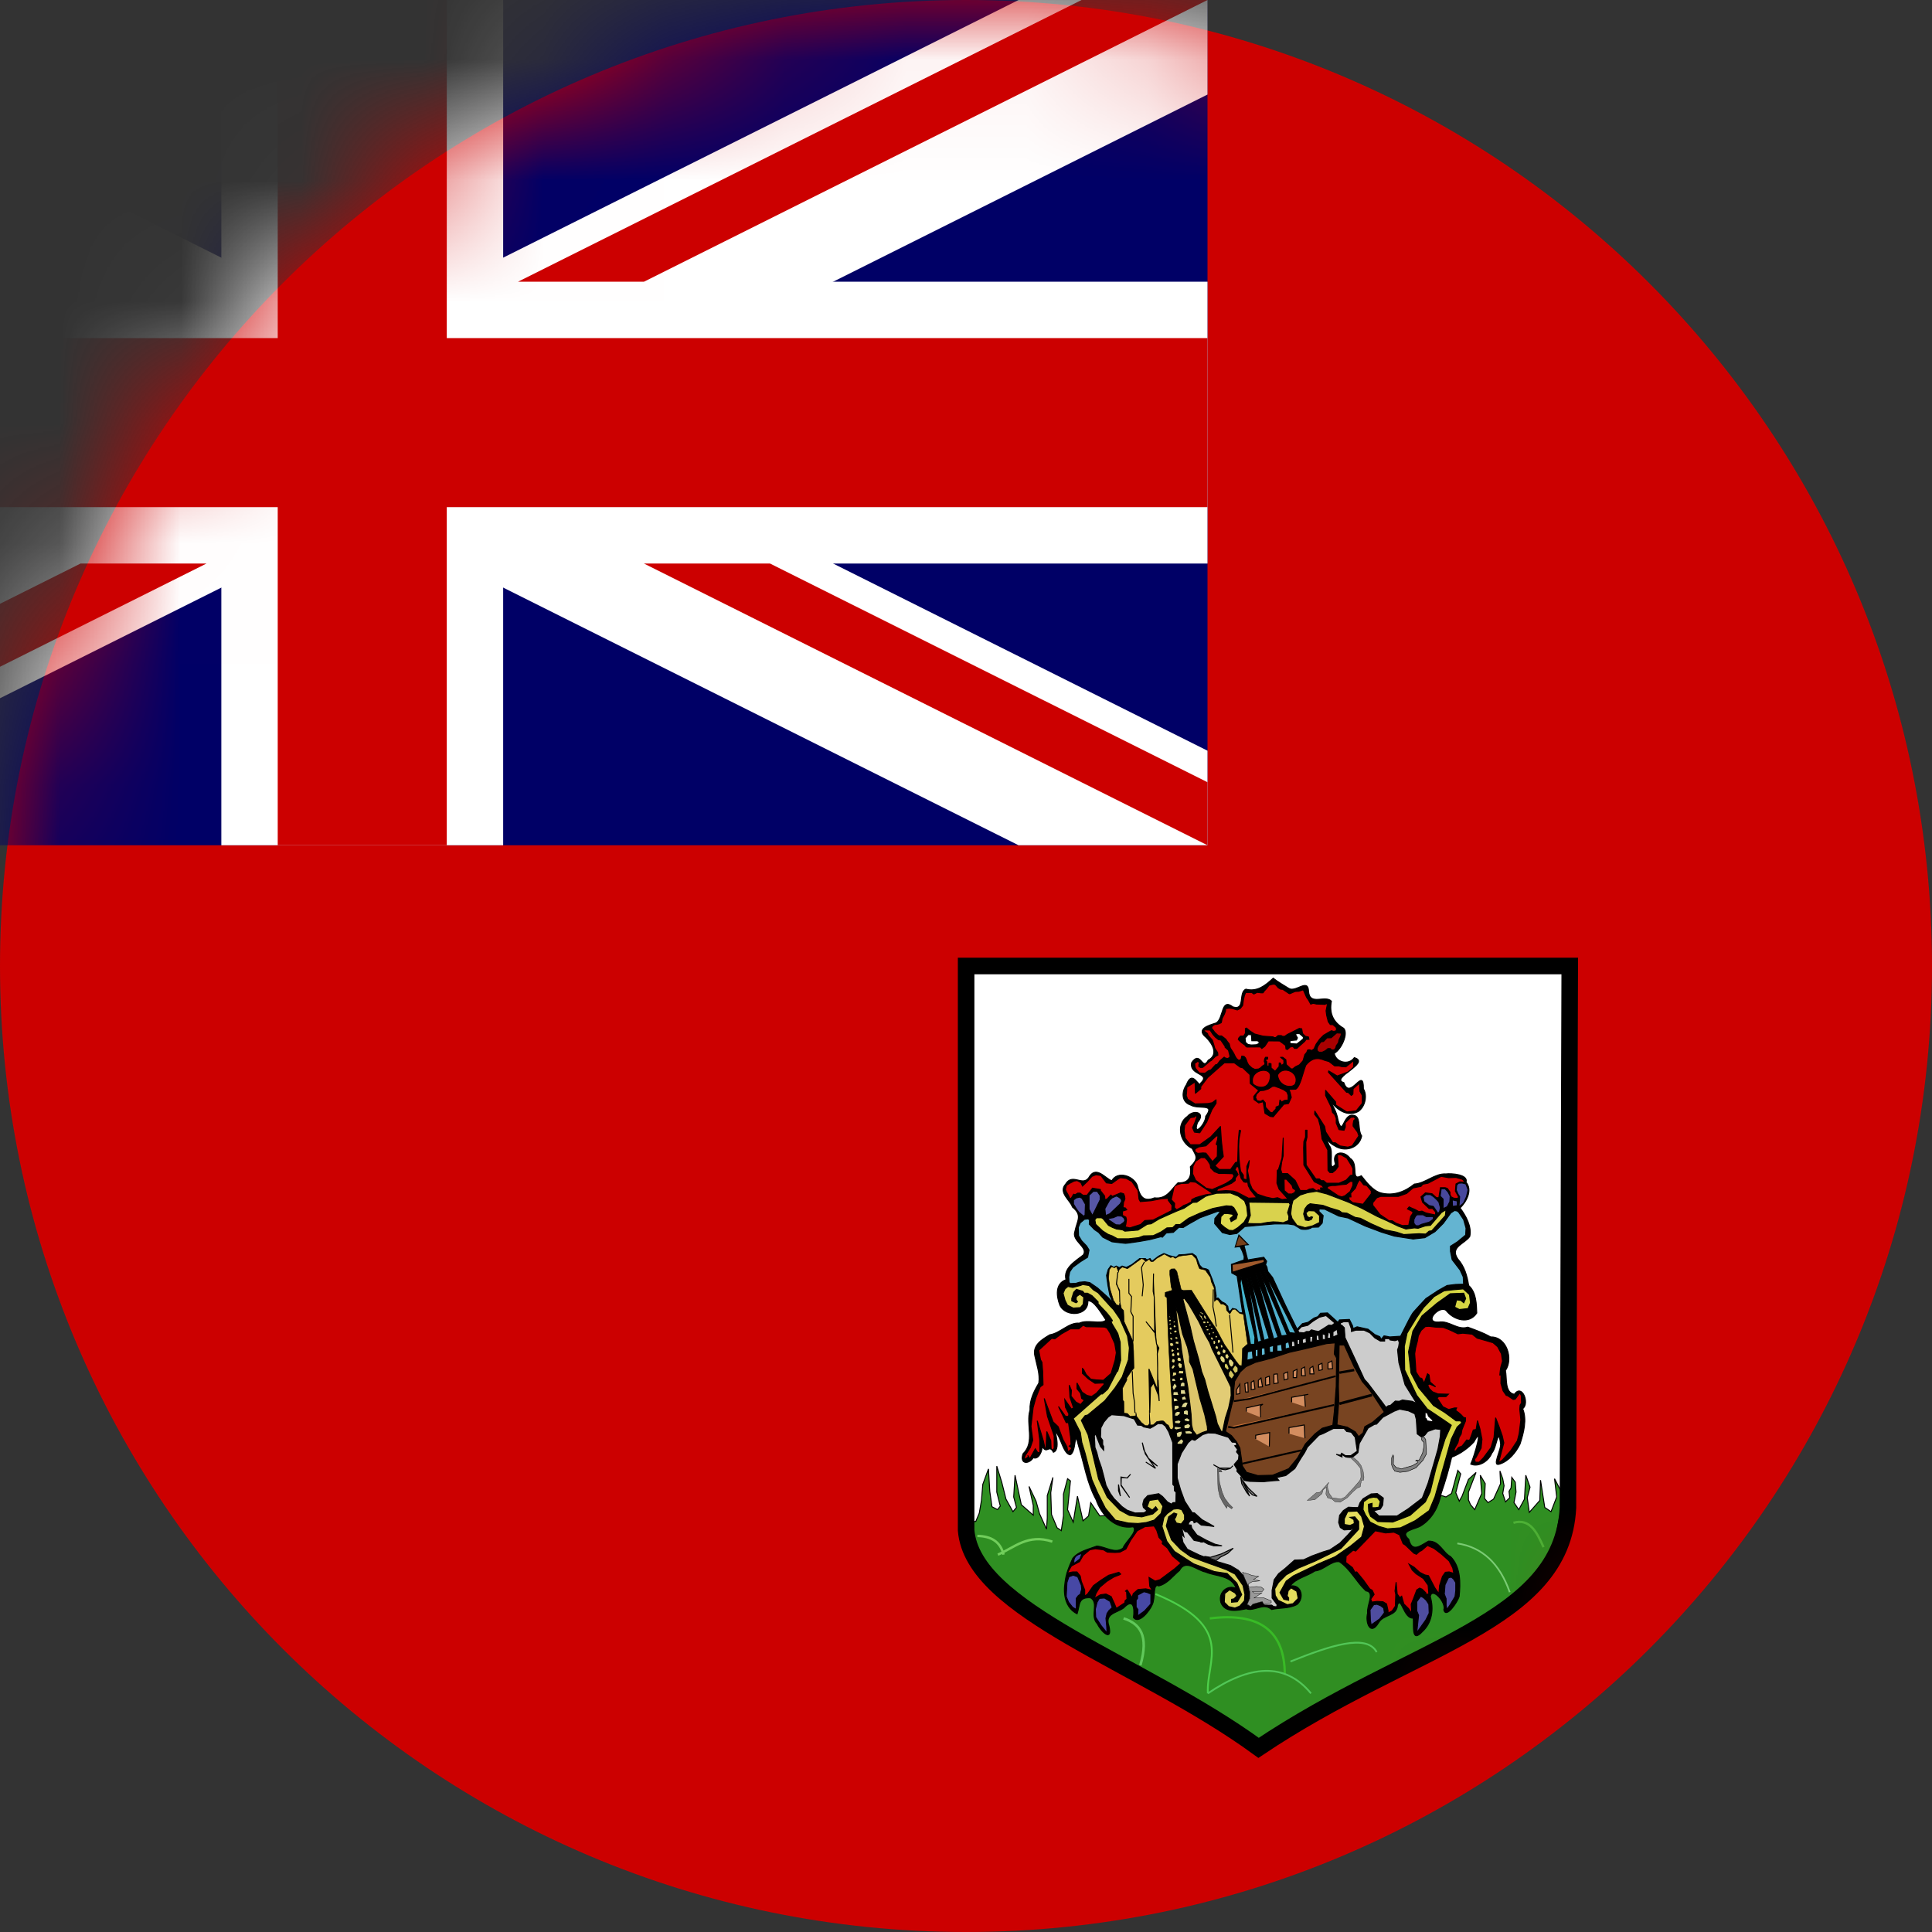 <svg width="16" height="16" viewBox="0 0 16 16" fill="none" xmlns="http://www.w3.org/2000/svg">
<rect x="0" y="0" width="16" height="16" fill="#333333" stroke="none"/>
<path d="M16 8C16 12.418 12.418 16 8 16C3.582 16 0 12.418 0 8C0 3.582 3.582 0 8 0C12.418 0 16 3.582 16 8Z" fill="#CC0000"/>
<mask id="mask0_23034_376" style="mask-type:alpha" maskUnits="userSpaceOnUse" x="0" y="0" width="16" height="16">
<circle cx="8" cy="8" r="8" fill="#CC0000"/>
</mask>
<g mask="url(#mask0_23034_376)">
<path d="M8.001 8V12.673C8.056 13.343 9.45 13.764 10.423 14.475C11.698 13.619 12.935 13.446 12.985 12.487L13 8H8.001H8.001Z" fill="white"/>
<path d="M8 12.606L8.052 12.873L8.226 13.082L9.485 13.894L10.408 14.469L12.207 13.488L12.828 13.012L12.95 12.392L12.874 12.246L12.892 12.397L12.845 12.519L12.793 12.484L12.758 12.258L12.752 12.426L12.665 12.525L12.648 12.403L12.671 12.316L12.636 12.217L12.625 12.415L12.578 12.502L12.538 12.444L12.555 12.357L12.549 12.275L12.52 12.235L12.514 12.322L12.497 12.351L12.503 12.403L12.468 12.438L12.445 12.368L12.456 12.304L12.445 12.246L12.422 12.182L12.427 12.287L12.369 12.415L12.323 12.444L12.294 12.409L12.3 12.287L12.259 12.217L12.271 12.368L12.213 12.502L12.178 12.461L12.161 12.421V12.357L12.224 12.194L12.161 12.252L12.108 12.391L12.085 12.432L12.056 12.362L12.097 12.206L12.073 12.177L12.021 12.368L11.975 12.397L11.94 12.386L11.917 12.397L9.108 12.554L9.033 12.444L9.015 12.554L8.969 12.595L8.923 12.391L8.888 12.606L8.841 12.502L8.865 12.264L8.841 12.246L8.807 12.374V12.554L8.789 12.676L8.754 12.652L8.708 12.542L8.702 12.362L8.72 12.235L8.673 12.386V12.571L8.667 12.664L8.609 12.536L8.58 12.432L8.522 12.31L8.557 12.467V12.548L8.458 12.461L8.406 12.217L8.395 12.397L8.418 12.484L8.389 12.519L8.331 12.415L8.296 12.275L8.255 12.142V12.357L8.284 12.473L8.261 12.502L8.215 12.478L8.197 12.351L8.186 12.165L8.139 12.293L8.128 12.426L8.11 12.531L8.081 12.6L8 12.606Z" fill="#2F8F22" stroke="black" stroke-width="0.008"/>
<path d="M10.003 14.024C9.988 13.75 10.236 13.476 9.569 13.201" stroke="#4DCF4A" stroke-width="0.015"/>
<path d="M10.64 13.869C10.64 13.507 10.433 13.351 10.019 13.403" stroke="#38BB26" stroke-width="0.019"/>
<path d="M10.857 14.024C10.639 13.76 10.346 13.791 10.003 14.024M11.401 13.682C11.318 13.527 11.014 13.629 10.687 13.76" stroke="#51C757" stroke-width="0.015"/>
<path d="M12.503 13.186C12.42 12.948 12.275 12.813 12.069 12.782" stroke="#7ACB73" stroke-width="0.014"/>
<path d="M12.783 12.813C12.728 12.69 12.67 12.572 12.534 12.611" stroke="#4CB135" stroke-width="0.019"/>
<path d="M9.444 13.791C9.517 13.543 9.438 13.445 9.305 13.403" stroke="#60C85A" stroke-width="0.021"/>
<path d="M8.264 12.875C8.403 12.815 8.513 12.7 8.715 12.767M8.094 12.72C8.207 12.722 8.285 12.766 8.311 12.875" stroke="#71CE5B" stroke-width="0.02"/>
<path d="M10.544 8.101C10.479 8.161 10.412 8.216 10.318 8.192C10.253 8.219 10.316 8.371 10.211 8.339C10.109 8.259 10.136 8.435 10.071 8.472C10.011 8.491 9.901 8.521 9.988 8.591C10.042 8.644 10.093 8.734 10.006 8.78C9.955 8.875 9.944 8.692 9.869 8.8C9.845 8.909 10.031 8.885 9.944 8.969C9.93 9.02 9.878 8.845 9.825 8.984C9.785 9.042 9.783 9.127 9.861 9.152C9.928 9.191 10.068 9.133 9.985 9.245C9.985 9.311 9.875 9.422 9.917 9.297C9.992 9.21 9.883 9.186 9.834 9.245C9.733 9.314 9.775 9.467 9.873 9.511C9.903 9.573 9.932 9.589 9.858 9.663C9.868 9.736 9.853 9.8 9.756 9.795C9.701 9.847 9.665 9.933 9.561 9.92C9.462 9.96 9.437 9.895 9.418 9.816C9.386 9.737 9.255 9.693 9.207 9.779C9.15 9.756 9.075 9.647 9.016 9.754C8.964 9.826 8.881 9.712 8.825 9.806C8.761 9.876 8.866 9.942 8.881 9.996C8.967 10.066 8.92 10.107 8.902 10.197C8.871 10.278 9.016 10.328 8.971 10.393C8.907 10.444 8.803 10.502 8.828 10.598C8.736 10.631 8.749 10.736 8.777 10.808C8.823 10.912 9.018 10.9 9.009 10.773C9.06 10.766 9.121 10.878 9.159 10.932C9.122 10.971 9.004 10.924 8.938 10.958C8.853 10.949 8.779 11.042 8.694 11.054C8.632 11.091 8.549 11.139 8.57 11.228C8.585 11.303 8.614 11.377 8.603 11.454C8.562 11.523 8.526 11.595 8.53 11.677C8.493 11.797 8.574 11.941 8.472 12.04C8.443 12.129 8.522 12.128 8.557 12.072C8.604 12.092 8.634 12.011 8.63 11.976C8.671 12.052 8.686 11.955 8.724 12.027C8.8 12.001 8.706 11.781 8.754 11.873C8.79 11.927 8.81 12.04 8.862 12.048C8.92 12.025 8.891 11.81 8.933 11.977C8.979 12.126 9.002 12.283 9.077 12.42C9.121 12.549 9.238 12.669 9.385 12.644C9.427 12.684 9.321 12.765 9.3 12.821C9.234 12.871 9.153 12.807 9.083 12.804C9.013 12.831 8.933 12.846 8.884 12.906C8.852 12.976 8.827 13.037 8.82 13.106C8.804 13.204 8.823 13.316 8.92 13.365C8.945 13.29 8.926 13.226 9.031 13.232C9.104 13.274 9.023 13.382 9.088 13.448C9.12 13.516 9.215 13.601 9.184 13.467C9.147 13.361 9.246 13.36 9.306 13.316C9.385 13.233 9.397 13.314 9.387 13.396C9.431 13.454 9.52 13.342 9.541 13.292C9.572 13.234 9.543 13.109 9.597 13.134C9.668 13.116 9.713 13.052 9.768 13.006C9.818 12.909 9.911 13.005 9.984 13.019C10.075 13.058 10.197 13.044 10.238 13.155C10.168 13.12 10.086 13.185 10.111 13.272C10.147 13.362 10.255 13.336 10.321 13.323C10.386 13.35 10.46 13.268 10.531 13.329C10.6 13.313 10.676 13.323 10.741 13.288C10.805 13.236 10.779 13.117 10.685 13.135C10.728 13.072 10.825 13.054 10.89 13.01C10.964 13.004 11.028 12.921 11.093 12.934C11.186 12.998 11.232 13.101 11.312 13.175C11.39 13.184 11.317 13.293 11.326 13.359C11.305 13.439 11.35 13.55 11.416 13.44C11.457 13.367 11.568 13.388 11.573 13.293C11.604 13.212 11.625 13.411 11.704 13.4C11.71 13.462 11.686 13.613 11.779 13.513C11.861 13.438 11.875 13.324 11.845 13.222C11.859 13.139 11.979 13.272 11.957 13.332C11.976 13.409 12.071 13.266 12.084 13.222C12.095 13.11 12.098 12.977 12.013 12.891C11.949 12.859 11.922 12.759 11.83 12.763C11.766 12.798 11.694 12.864 11.667 12.748C11.583 12.673 11.724 12.668 11.771 12.634C11.865 12.574 11.916 12.472 11.936 12.366C11.97 12.268 11.999 12.169 12.022 12.068C12.096 12.041 12.165 11.987 12.206 11.942C12.29 11.785 12.21 12.06 12.18 12.125C12.244 12.154 12.328 12.102 12.355 12.034C12.397 11.989 12.406 11.809 12.427 11.953C12.437 12.003 12.348 12.151 12.42 12.125C12.495 12.101 12.554 12.029 12.588 11.96C12.618 11.868 12.648 11.755 12.61 11.666C12.67 11.625 12.606 11.454 12.541 11.547C12.458 11.531 12.482 11.41 12.467 11.351C12.535 11.254 12.478 11.068 12.345 11.072C12.278 11.034 12.225 11.017 12.156 10.991C12.067 11.018 12.004 10.934 11.915 10.949C11.781 10.955 11.926 10.802 11.978 10.855C12.039 10.933 12.168 10.97 12.23 10.874C12.227 10.802 12.227 10.703 12.163 10.646C12.15 10.565 12.129 10.489 12.073 10.426C12.005 10.326 12.13 10.302 12.172 10.24C12.19 10.159 12.141 10.07 12.092 10.004C12.145 9.952 12.197 9.856 12.141 9.79C12.162 9.726 12.02 9.716 11.974 9.722C11.882 9.716 11.805 9.8 11.713 9.806C11.635 9.87 11.54 9.905 11.439 9.88C11.368 9.862 11.312 9.784 11.274 9.737C11.181 9.788 11.257 9.637 11.181 9.593C11.129 9.521 11.021 9.536 11.06 9.641C10.992 9.725 11.052 9.529 11.009 9.489C10.954 9.355 10.976 9.451 11.051 9.488C11.135 9.545 11.256 9.511 11.277 9.408C11.236 9.347 11.282 9.227 11.19 9.236C11.122 9.246 11.118 9.411 11.081 9.276C11.07 9.202 11.028 9.14 10.991 9.076C11.041 9.165 11.139 9.26 11.247 9.206C11.305 9.168 11.326 9.073 11.291 9.017C11.294 8.821 11.181 9.121 11.129 8.966C11.009 8.93 11.359 8.801 11.216 8.759C11.167 8.827 11.061 8.795 11.05 8.723C11.11 8.69 11.168 8.559 11.128 8.516C11.041 8.466 11.007 8.392 11.026 8.291C10.975 8.237 10.845 8.333 10.837 8.21C10.833 8.095 10.729 8.225 10.671 8.184C10.629 8.158 10.585 8.133 10.544 8.101Z" fill="black" stroke="black" stroke-width="0.008"/>
<path d="M10.521 8.91C10.515 9.037 10.406 9.01 10.375 8.975C10.345 8.859 10.519 8.828 10.521 8.91ZM10.58 8.903C10.591 9.003 10.706 9.017 10.728 8.975C10.766 8.879 10.623 8.818 10.58 8.903Z" fill="#D40000" stroke="black" stroke-width="0.008"/>
<path d="M10.509 8.806V8.828L10.497 8.83L10.493 8.824L10.49 8.79L10.483 8.787V8.772L10.498 8.771V8.756H10.48L10.473 8.771L10.47 8.79L10.477 8.807L10.47 8.82L10.456 8.828L10.436 8.846L10.423 8.853L10.392 8.856L10.367 8.844L10.341 8.82C10.341 8.82 10.33 8.802 10.329 8.798C10.328 8.794 10.322 8.778 10.322 8.778L10.315 8.762L10.303 8.749L10.284 8.746L10.279 8.77L10.272 8.778L10.257 8.781L10.24 8.766L10.229 8.748L10.217 8.723L10.207 8.707L10.193 8.686L10.187 8.674L10.18 8.645L10.164 8.625L10.152 8.607L10.135 8.593L10.116 8.579H10.094L10.08 8.568L10.059 8.548L10.044 8.527L10.034 8.515L10.036 8.504L10.044 8.494L10.06 8.484L10.077 8.483L10.095 8.479L10.114 8.469L10.117 8.456L10.121 8.434L10.14 8.398L10.149 8.373L10.15 8.353L10.179 8.349L10.206 8.352L10.226 8.358L10.247 8.364L10.271 8.352L10.291 8.327L10.297 8.283L10.306 8.243L10.316 8.22H10.367L10.384 8.232L10.398 8.225L10.412 8.218L10.443 8.222H10.46C10.46 8.222 10.473 8.201 10.479 8.198C10.484 8.194 10.51 8.159 10.51 8.159L10.544 8.15L10.562 8.153L10.586 8.18L10.606 8.192L10.623 8.193L10.665 8.221C10.665 8.221 10.678 8.232 10.683 8.229C10.687 8.227 10.725 8.211 10.725 8.211L10.757 8.209L10.793 8.197L10.805 8.224C10.805 8.224 10.822 8.266 10.828 8.27C10.833 8.274 10.855 8.316 10.855 8.316C10.855 8.316 10.866 8.311 10.872 8.31C10.877 8.308 10.902 8.315 10.902 8.315L10.975 8.318L10.985 8.307L10.992 8.321L10.982 8.371L10.987 8.409L11 8.461L11.017 8.485L11.039 8.486L11.067 8.51L11.068 8.535L11.046 8.542L11.026 8.536L11.001 8.55L10.962 8.573L10.929 8.606L10.9 8.647L10.882 8.687L10.863 8.7L10.846 8.694L10.83 8.695L10.822 8.715L10.806 8.734L10.791 8.785L10.761 8.819L10.729 8.834L10.706 8.852H10.691L10.664 8.827L10.652 8.816L10.649 8.776L10.623 8.756H10.605L10.632 8.778L10.633 8.808L10.618 8.821L10.61 8.819L10.603 8.803H10.594L10.593 8.833L10.56 8.872L10.527 8.844L10.526 8.809L10.509 8.806Z" fill="#D40000" stroke="black" stroke-width="0.008" stroke-linejoin="round"/>
<path d="M9.972 8.529L10.021 8.53L10.046 8.568L10.068 8.592L10.091 8.61L10.11 8.613L10.146 8.666V8.673L10.174 8.698L10.182 8.731L10.185 8.742L10.184 8.757L10.168 8.766L10.149 8.763L10.138 8.755L10.103 8.785L10.081 8.815L10.067 8.818L10.029 8.86L10.01 8.866L9.98 8.888L9.932 8.886L9.902 8.85L9.896 8.836L9.894 8.807L9.921 8.788L9.934 8.803L9.928 8.817L9.929 8.834L9.945 8.841L9.961 8.839L10.018 8.79L10.032 8.782L10.065 8.749L10.086 8.738L10.084 8.717L10.06 8.681L10.053 8.655L10.046 8.632L10.04 8.614L10.018 8.589L10.005 8.575L10 8.56L9.978 8.543L9.972 8.54V8.529H9.972Z" fill="#D40000" stroke="black" stroke-width="0.008"/>
<path d="M10.924 8.714H10.95L10.977 8.701L10.997 8.684H11.016L11.029 8.696L11.05 8.695L11.062 8.679L11.067 8.66L11.084 8.636L11.089 8.612L11.105 8.579L11.11 8.556L11.07 8.554L11.024 8.594L10.989 8.595L10.961 8.625L10.939 8.628L10.915 8.663L10.907 8.684L10.91 8.704L10.924 8.714Z" fill="#AA0000" stroke="black" stroke-width="0.008"/>
<path d="M10.435 9.032L10.405 9.062L10.398 9.089L10.41 9.116L10.439 9.121L10.459 9.11L10.478 9.132L10.481 9.17L10.519 9.211L10.537 9.216L10.551 9.2L10.567 9.184L10.568 9.168L10.594 9.157L10.6 9.11L10.614 9.127L10.638 9.113L10.668 9.11V9.07L10.657 9.043L10.633 9.026L10.597 9.01L10.557 8.996L10.538 8.997L10.504 9.018L10.466 9.03L10.435 9.032Z" fill="#D40000" stroke="black" stroke-width="0.008" stroke-linejoin="round"/>
<path d="M10.674 9.022L10.731 9.02C10.77 8.994 10.787 8.891 10.814 8.822C10.856 8.768 10.907 8.752 10.97 8.781L11.006 8.791L11.053 8.827H11.087L11.11 8.833L11.146 8.835L11.211 8.783L11.209 8.838L11.165 8.877L11.074 8.911L11.004 8.869L11.001 8.879L11.152 9.046H11.165L11.191 9.072L11.204 9.061L11.206 9.017L11.258 8.97L11.263 9.038L11.282 9.072V9.137L11.232 9.199L11.154 9.209L11.063 9.152L11.061 9.126L10.978 9.03V9.072L11.027 9.173L11.035 9.212L11.053 9.23L11.066 9.261V9.3L11.089 9.355L11.131 9.36L11.141 9.334V9.298L11.186 9.254L11.214 9.251L11.225 9.267L11.211 9.28L11.206 9.308V9.326L11.243 9.376L11.253 9.407L11.198 9.49L11.162 9.5L11.097 9.49L11.058 9.464H11.037L10.978 9.373L10.97 9.329L10.889 9.202L10.887 9.228L10.918 9.267L10.934 9.326L10.949 9.433L10.996 9.524L10.998 9.693L11.014 9.711H11.035L11.061 9.69L11.082 9.661L11.076 9.563H11.105L11.154 9.591L11.191 9.651L11.204 9.677V9.732L11.185 9.734L11.149 9.773L11.089 9.799H10.986L10.962 9.778H10.941L10.926 9.763H10.897L10.817 9.648L10.814 9.459L10.824 9.417V9.36H10.812V9.417L10.798 9.454L10.796 9.506L10.798 9.648L10.884 9.786L10.947 9.817L10.965 9.838H10.936L10.939 9.859L10.915 9.854L10.91 9.864L10.897 9.859L10.874 9.843L10.843 9.848L10.822 9.859H10.767L10.744 9.812L10.726 9.776L10.663 9.719H10.617L10.606 9.685L10.614 9.625L10.627 9.571V9.425L10.617 9.591L10.588 9.685L10.578 9.693L10.575 9.799L10.593 9.848L10.666 9.929L10.617 9.934L10.58 9.919L10.541 9.926L10.482 9.913L10.414 9.89L10.37 9.846L10.349 9.797L10.341 9.747L10.331 9.695L10.341 9.654L10.346 9.612L10.326 9.659V9.771L10.297 9.763V9.732L10.274 9.7L10.268 9.659L10.261 9.597L10.258 9.495L10.261 9.433L10.274 9.363L10.263 9.36L10.255 9.448L10.25 9.623L10.232 9.628L10.191 9.685H10.097L10.061 9.654L10.131 9.578L10.123 9.519L10.115 9.448L10.107 9.329L10.027 9.415L9.936 9.48H9.858L9.814 9.425L9.806 9.363L9.811 9.319L9.858 9.256L9.892 9.251L9.905 9.238L9.913 9.248L9.894 9.3L9.876 9.339L9.892 9.376L9.936 9.381L9.993 9.293L10.037 9.189L10.071 9.137V9.108L10.04 9.132L10.004 9.139L9.897 9.142L9.835 9.103L9.824 9.072L9.827 9.043L9.829 9.004L9.897 8.96L9.9 9.054L9.944 9.017V8.999L10.001 8.924L10.139 8.802H10.222L10.271 8.838L10.292 8.843L10.352 8.9L10.354 8.973L10.424 9.03L10.383 9.08L10.385 9.106L10.424 9.134L10.461 9.124L10.476 9.22L10.52 9.246L10.544 9.249L10.632 9.145L10.671 9.139L10.694 9.088L10.684 9.046L10.674 9.022V9.022Z" fill="#D40000" stroke="black" stroke-width="0.008" stroke-linejoin="round"/>
<path d="M9.675 9.925V9.94L9.706 9.982L9.704 10.025L9.549 10.104L9.481 10.108L9.446 10.141L9.357 10.169L9.318 10.16L9.324 10.139L9.329 10.101L9.324 10.08L9.296 10.065V10.03L9.331 10.019L9.32 10.004L9.3 10.001L9.305 9.956L9.313 9.938L9.316 9.927L9.313 9.905L9.305 9.886L9.281 9.879L9.211 9.908L9.2 9.897L9.167 9.931L9.15 9.934L9.148 9.905L9.113 9.86V9.851L9.048 9.84L9.002 9.899H8.969L8.945 9.881H8.925L8.904 9.894L8.891 9.89L8.871 9.925H8.86L8.847 9.897L8.83 9.868L8.823 9.851L8.832 9.816L8.86 9.799L8.895 9.781L8.921 9.777L8.952 9.794L8.965 9.822L9.004 9.785L9.043 9.742L9.076 9.729L9.117 9.735L9.163 9.796L9.207 9.801L9.259 9.764L9.279 9.753L9.327 9.759L9.374 9.785L9.425 9.859L9.433 9.931L9.444 9.951L9.531 9.944L9.623 9.927L9.675 9.925Z" fill="#D40000" stroke="black" stroke-width="0.008"/>
<path d="M9.728 9.827L9.704 9.934L9.732 9.964L9.73 9.999L9.745 10.014L9.773 9.999L9.802 9.979L9.83 9.969L9.863 9.951L9.867 9.931L9.902 9.914L9.939 9.903L9.987 9.89L10.035 9.884L10 9.86L9.9 9.794L9.858 9.79L9.843 9.803L9.784 9.805L9.752 9.814L9.728 9.827Z" fill="#D40000"/>
<path d="M10.209 9.72L10.139 9.718H10.094L10.057 9.703L10.026 9.672L10.022 9.644L10 9.609L9.978 9.587H9.945L9.9 9.618L9.88 9.657L9.876 9.72L9.902 9.775L9.989 9.84L10.039 9.851L10.074 9.836L10.152 9.801L10.203 9.768L10.22 9.74L10.209 9.72ZM10.041 9.62L10.081 9.578L10.083 9.485L10.072 9.476L10.083 9.439L10.087 9.408H10.072L9.987 9.489L9.928 9.498L9.897 9.515L9.895 9.537L9.919 9.552L9.963 9.548L9.987 9.55L10.041 9.62Z" fill="#D40000" stroke="black" stroke-width="0.008"/>
<path d="M10.076 9.866L10.152 9.86L10.213 9.864L10.244 9.873L10.305 9.905L10.34 9.923L10.408 9.919L10.381 9.886L10.355 9.853L10.338 9.82L10.333 9.788L10.318 9.792L10.301 9.788L10.279 9.759L10.266 9.718L10.257 9.664L10.24 9.661L10.227 9.688L10.24 9.701L10.253 9.727L10.231 9.755L10.229 9.777L10.2 9.799L10.161 9.816L10.124 9.831L10.083 9.847L10.076 9.866ZM10.634 9.766L10.636 9.86L10.669 9.888H10.7L10.724 9.875L10.73 9.855L10.708 9.842L10.7 9.816L10.654 9.766H10.634V9.766H10.634ZM10.989 9.84L11.083 9.903L11.112 9.912L11.138 9.903L11.181 9.868L11.203 9.82L11.205 9.786L11.184 9.783L11.149 9.807L11.098 9.812L11.059 9.818H11.029L10.998 9.825L10.989 9.84ZM11.26 9.768L11.242 9.797L11.225 9.84L11.186 9.882L11.188 9.912H11.17L11.173 9.936L11.203 9.96L11.288 9.973L11.356 9.886V9.862L11.319 9.818L11.293 9.812L11.26 9.768ZM11.656 10.012L11.7 10.034V10.049L11.683 10.073L11.672 10.119L11.667 10.147L11.615 10.15L11.561 10.13L11.53 10.11H11.502L11.486 10.097L11.46 10.08L11.428 10.058L11.393 10.012L11.369 9.982V9.96L11.402 9.919L11.434 9.908H11.58L11.648 9.884L11.702 9.838L11.768 9.825L11.783 9.807L11.826 9.799L11.935 9.742L11.997 9.753L12.058 9.751L12.11 9.766L12.13 9.783L12.119 9.79L12.09 9.788L12.058 9.805L12.053 9.864L12.079 9.912L12.073 9.925L12.04 9.923L12.018 9.912L12.008 9.892V9.873L11.986 9.842L11.968 9.836H11.929L11.916 9.919H11.896L11.859 9.886L11.805 9.879L11.768 9.912L11.781 9.956L11.835 10.008H11.864L11.89 10.038L11.888 10.062L11.848 10.054L11.809 10.045L11.776 10.03L11.75 10.034L11.72 10.017L11.689 10.004L11.67 9.995L11.656 10.012ZM11.804 10.986L11.769 11.018L11.746 11.062L11.738 11.108L11.723 11.166L11.716 11.211L11.723 11.308L11.726 11.361L11.757 11.411L11.774 11.415L11.794 11.455L11.822 11.377L11.835 11.387L11.843 11.445L11.889 11.485C11.889 11.485 11.847 11.463 11.837 11.463C11.827 11.463 11.825 11.475 11.825 11.475L11.837 11.5L11.863 11.526L11.909 11.544L11.995 11.546L11.975 11.566H11.916L11.901 11.577L11.922 11.609L11.949 11.65L11.997 11.673L12.046 11.66H12.063L12.055 11.68L12.079 11.698L12.101 11.717L12.121 11.739L12.137 11.742V11.767L12.107 11.841L12.101 11.876L12.084 11.904L12.074 11.947L12.045 11.998L12.041 12.016H12.056L12.078 11.988L12.109 11.975L12.147 11.925C12.147 11.925 12.168 11.932 12.173 11.922C12.178 11.912 12.201 11.843 12.201 11.843L12.225 11.838L12.236 11.765L12.256 11.833L12.273 11.919L12.266 11.992L12.223 12.071L12.211 12.084L12.218 12.11H12.249L12.286 12.072L12.348 11.988L12.373 11.904L12.386 11.741L12.415 11.816L12.441 11.891L12.454 11.949L12.434 12.024L12.41 12.114L12.443 12.091L12.512 12.013L12.566 11.932L12.581 11.873L12.595 11.759L12.586 11.67L12.589 11.637L12.601 11.618L12.599 11.559L12.588 11.534L12.548 11.587L12.532 11.59L12.486 11.559L12.474 11.556L12.448 11.518L12.43 11.457L12.431 11.387H12.421C12.421 11.387 12.426 11.329 12.431 11.315C12.436 11.3 12.443 11.272 12.443 11.272L12.434 11.211L12.403 11.153L12.365 11.12L12.304 11.102L12.233 11.082L12.192 11.049L12.114 11.041L12.074 11.046L12 11.011L11.952 10.993L11.891 10.991L11.833 10.984L11.804 10.986ZM9.147 10.99L8.995 10.987L8.97 10.975L8.934 11.005H8.864L8.788 11.048L8.736 11.087L8.709 11.084L8.602 11.182L8.617 11.261L8.629 11.282L8.635 11.358L8.638 11.468L8.614 11.486L8.578 11.578L8.556 11.657L8.538 11.812L8.553 11.928L8.532 11.989L8.489 12.056L8.48 12.089L8.517 12.065L8.511 12.053L8.529 12.08L8.574 11.998L8.593 12.028L8.611 12.031V11.928L8.59 11.766L8.641 11.934L8.654 11.995L8.663 11.992L8.669 11.855L8.702 11.931L8.705 11.998L8.721 12.01L8.73 11.992V11.891L8.675 11.73L8.648 11.581L8.721 11.775L8.763 11.815L8.803 11.922L8.836 11.982L8.843 12.022L8.867 12.007L8.876 11.992L8.855 11.976L8.87 11.964L8.867 11.909L8.849 11.782H8.83L8.766 11.648L8.824 11.73H8.849L8.852 11.709L8.824 11.654L8.818 11.59L8.873 11.669L8.891 11.66L8.861 11.571L8.855 11.471L8.873 11.514L8.87 11.562L8.91 11.611L8.949 11.632L8.98 11.596L8.958 11.581L8.949 11.538L8.919 11.501V11.453L8.961 11.529L9.001 11.556L9.04 11.565L9.08 11.538L9.147 11.462L9.138 11.453L9.068 11.456L9.013 11.419L8.964 11.373V11.334L8.973 11.34L8.995 11.383L9.034 11.422L9.08 11.428L9.138 11.431L9.202 11.374L9.235 11.264L9.245 11.203L9.232 11.127L9.193 11.039L9.168 10.999L9.147 10.99ZM11.389 12.677L11.227 12.845L11.206 12.838L11.148 12.887L11.145 12.939L11.2 12.982L11.221 13.021L11.236 13.018L11.291 13.085L11.343 13.158L11.364 13.17L11.38 13.204L11.352 13.243L11.361 13.268L11.404 13.262L11.453 13.265L11.483 13.283L11.495 13.338V13.359L11.529 13.341L11.556 13.301L11.559 13.204L11.553 13.177L11.562 13.103L11.571 13.201L11.593 13.231L11.608 13.219L11.626 13.283L11.666 13.323L11.687 13.359L11.69 13.335L11.687 13.286L11.709 13.231L11.733 13.167L11.757 13.152L11.778 13.161L11.809 13.192L11.806 13.204L11.833 13.201L11.827 13.128L11.788 13.073L11.727 13.033L11.696 13.003L11.669 12.954L11.711 12.979L11.757 13.021L11.8 13.043L11.83 13.049L11.882 13.149L11.916 13.198L11.922 13.131L11.946 13.055L11.97 13.021L12.001 13.018L12.04 13.03L12.031 12.985L12.001 12.927L11.94 12.872L11.876 12.823L11.821 12.799L11.773 12.841L11.757 12.848L11.73 12.872L11.709 12.863L11.639 12.796L11.62 12.784L11.59 12.71L11.544 12.689L11.474 12.695L11.389 12.677ZM9.558 12.637L9.58 12.674L9.598 12.732L9.628 12.765L9.625 12.784L9.668 12.82L9.711 12.887L9.781 12.945L9.729 12.991L9.607 13.082L9.567 13.094L9.516 13.064L9.522 13.137L9.543 13.17L9.488 13.158L9.424 13.164L9.385 13.198L9.375 13.231L9.36 13.207L9.339 13.173L9.333 13.167L9.321 13.177L9.33 13.182L9.333 13.243L9.318 13.256L9.315 13.274L9.245 13.32L9.226 13.274L9.202 13.222L9.159 13.201L9.114 13.207L9.062 13.237L9.077 13.195L9.107 13.146L9.165 13.097L9.223 13.061L9.269 13.043L9.281 13.036L9.266 13.021L9.181 13.046L9.12 13.085L9.056 13.131L9.007 13.201L8.983 13.219V13.167L8.955 13.097L8.946 13.052L8.919 13.018H8.885L8.839 13.027L8.873 12.969L8.94 12.933L8.97 12.881L9.025 12.835L9.071 12.826L9.138 12.835L9.171 12.854L9.235 12.857L9.275 12.854L9.324 12.829L9.363 12.756L9.418 12.677L9.482 12.643L9.558 12.637Z" fill="#D40000" stroke="black" stroke-width="0.008"/>
<path d="M10.314 8.518V8.557L10.3 8.58H10.274L10.259 8.596L10.255 8.609L10.283 8.636L10.309 8.654L10.32 8.668L10.327 8.671L10.437 8.67L10.45 8.683L10.474 8.665L10.504 8.62L10.597 8.621L10.647 8.658L10.65 8.687L10.661 8.692L10.687 8.669L10.709 8.668L10.72 8.682H10.74L10.805 8.624L10.816 8.608L10.84 8.607L10.836 8.588L10.81 8.582L10.787 8.559L10.78 8.52L10.76 8.517L10.723 8.536L10.661 8.567L10.64 8.582L10.621 8.583C10.621 8.583 10.614 8.576 10.609 8.576H10.585L10.565 8.593H10.55L10.544 8.587L10.46 8.581L10.39 8.563L10.353 8.539L10.33 8.52L10.324 8.514L10.314 8.518Z" fill="black" stroke="black" stroke-width="0.008"/>
<path d="M10.367 8.619H10.415L10.427 8.629V8.642L10.404 8.652L10.363 8.654L10.335 8.65L10.315 8.632L10.311 8.597L10.337 8.568H10.362L10.364 8.578L10.367 8.619ZM10.69 8.617L10.682 8.624V8.637L10.692 8.643L10.74 8.646L10.793 8.604L10.794 8.588L10.762 8.56H10.735L10.73 8.568L10.737 8.582L10.745 8.595L10.737 8.613L10.69 8.617Z" fill="white" stroke="black" stroke-width="0.008"/>
<path d="M8.96 9.923L8.989 9.973L8.986 10.062L8.976 10.073L8.934 10.039L8.912 10.008L8.89 9.971V9.938L8.912 9.921L8.941 9.914L8.96 9.923ZM9.047 10.067L9.111 9.936V9.901L9.087 9.866H9.054L9.019 9.899V10.014L9.047 10.067ZM9.156 10.067L9.191 10.052L9.276 9.971L9.289 9.947L9.283 9.927L9.259 9.91L9.244 9.905L9.209 9.921L9.189 9.94L9.15 10.01L9.156 10.067ZM9.307 10.123L9.276 10.145L9.241 10.143L9.178 10.1L9.18 10.091L9.22 10.084L9.255 10.069L9.289 10.071L9.309 10.088L9.316 10.108L9.307 10.123Z" fill="#5656A6" stroke="black" stroke-width="0.008"/>
<path d="M11.735 10.06H11.785L11.813 10.076H11.87V10.097L11.837 10.121L11.774 10.139L11.746 10.152L11.724 10.15L11.709 10.13V10.1L11.722 10.073L11.735 10.06ZM12.082 9.993C12.082 9.993 12.116 9.973 12.123 9.958C12.13 9.943 12.145 9.91 12.145 9.91L12.158 9.853L12.14 9.805L12.108 9.797L12.079 9.799L12.064 9.814L12.06 9.855L12.075 9.89L12.088 9.91L12.086 9.947L12.082 9.993ZM11.951 10.01L11.986 9.993L12.007 9.951L12.01 9.906L11.992 9.871L11.968 9.845H11.935L11.927 9.906L11.951 9.93V10.01H11.951ZM11.909 10.049L11.922 10.034L11.929 10.002L11.916 9.954L11.896 9.932L11.872 9.91L11.846 9.893H11.809L11.785 9.912L11.792 9.951L11.835 9.984L11.87 9.991L11.909 10.049ZM12.069 9.946V9.985L12.029 9.991L12.027 9.937L12.069 9.946Z" fill="#48489C" stroke="black" stroke-width="0.008"/>
<path d="M11.766 13.219L11.733 13.265V13.341L11.748 13.377L11.733 13.521L11.809 13.414L11.836 13.359L11.833 13.286L11.812 13.253L11.788 13.231L11.766 13.219ZM12.019 13.061L11.995 13.067L11.967 13.125L11.961 13.201L11.976 13.24V13.295L11.983 13.329L12.01 13.289L12.05 13.222L12.056 13.173V13.106L12.037 13.076L12.019 13.061ZM11.355 13.457L11.395 13.429L11.425 13.408L11.465 13.356L11.459 13.317L11.434 13.298L11.404 13.286L11.377 13.289L11.346 13.332L11.349 13.417L11.355 13.457Z" fill="#4F4D9F" stroke="black" stroke-width="0.008"/>
<path d="M9.5 13.188L9.531 13.201V13.283L9.479 13.341L9.421 13.383L9.424 13.329L9.409 13.31V13.252L9.421 13.237V13.21L9.473 13.182L9.5 13.188ZM9.104 13.237L9.147 13.234L9.193 13.262L9.211 13.313L9.184 13.338L9.168 13.362L9.159 13.402L9.165 13.466L9.168 13.524L9.117 13.46L9.074 13.393L9.071 13.326L9.086 13.268L9.104 13.237ZM8.958 13.161L8.946 13.204L8.931 13.213L8.913 13.237V13.329L8.882 13.31L8.849 13.268L8.83 13.222L8.836 13.106L8.852 13.058L8.888 13.045L8.925 13.058L8.955 13.128L8.958 13.161ZM8.961 12.866L8.943 12.911L8.894 12.948C8.887 12.899 8.912 12.874 8.961 12.866Z" fill="#4748A5" stroke="black" stroke-width="0.008"/>
<path d="M9.074 10.139L9.132 10.194L9.176 10.222L9.211 10.235L9.255 10.259H9.346L9.429 10.25L9.47 10.235L9.551 10.233L9.616 10.202L9.664 10.169L9.712 10.167L9.738 10.141H9.773L9.843 10.089L9.941 10.045L10.044 10.008L10.155 9.986L10.2 9.989L10.218 10.002L10.24 10.039L10.248 10.056L10.238 10.093L10.196 10.117L10.187 10.091L10.214 10.069L10.207 10.056L10.166 10.05H10.137L10.111 10.076L10.107 10.135L10.142 10.165L10.179 10.189L10.211 10.191L10.251 10.167L10.303 10.122L10.333 10.069L10.325 9.993L10.307 9.945L10.255 9.906L10.19 9.88L10.076 9.882L10.009 9.899L9.983 9.908L9.911 9.956L9.878 9.958L9.806 10.006L9.778 10.017L9.745 10.03L9.695 10.052L9.599 10.095L9.533 10.135L9.501 10.139L9.425 10.187L9.316 10.196L9.296 10.185L9.246 10.178L9.213 10.165L9.18 10.148L9.135 10.093L9.122 10.085H9.08L9.067 10.102L9.074 10.139Z" fill="#DFDA4D" stroke="black" stroke-width="0.008"/>
<path d="M10.342 9.956L10.355 10.065L10.331 10.132L10.381 10.134H10.44L10.493 10.124L10.543 10.119L10.588 10.121L10.626 10.126L10.671 10.108L10.674 10.073L10.663 10.043L10.684 9.975L10.676 9.96L10.342 9.956Z" fill="#D9D24D" stroke="black" stroke-width="0.008"/>
<path d="M10.859 10.076L10.846 10.085L10.826 10.076L10.815 10.045L10.837 10.026L10.885 10.028L10.928 10.067V10.124L10.87 10.152L10.809 10.167L10.741 10.148L10.7 10.091L10.689 10.052L10.697 9.984L10.708 9.941L10.767 9.897L10.83 9.877L10.904 9.866L10.989 9.888L11.162 9.954L11.277 10.006L11.406 10.074L11.482 10.108L11.582 10.156L11.643 10.178L11.713 10.169L11.744 10.172L11.805 10.152L11.846 10.148L11.938 10.041L11.975 10.019L11.97 10.067L11.909 10.135L11.857 10.193L11.835 10.196L11.807 10.22L11.752 10.217L11.626 10.224L11.565 10.204L11.469 10.185L11.356 10.135L11.266 10.089L11.223 10.082L11.155 10.047L11.114 10.043L11.09 10.026L11.016 10.004L10.955 9.982L10.896 9.975L10.85 9.969L10.828 9.982L10.806 10.012L10.796 10.054L10.811 10.104L10.837 10.108L10.861 10.098L10.87 10.08L10.859 10.076V10.076Z" fill="#D9D34A" stroke="black" stroke-width="0.008"/>
<path d="M9.571 12.478L9.543 12.506L9.5 12.478L9.519 12.426L9.591 12.415L9.631 12.474L9.615 12.534L9.559 12.589L9.492 12.609L9.424 12.617L9.345 12.613L9.237 12.589L9.154 12.49L9.09 12.363L9.043 12.255L8.987 12.037L8.959 11.945L8.947 11.862L8.888 11.747L8.911 11.727L9.118 11.544H9.13L9.174 11.505L9.249 11.361L9.257 11.354L9.281 11.266L9.277 11.115L9.257 11.043L9.21 10.964C9.21 10.964 9.194 10.936 9.21 10.94C9.225 10.944 9.166 10.873 9.166 10.873L9.094 10.797V10.781L9.043 10.73L9.007 10.71H8.979L8.967 10.694L8.915 10.678L8.892 10.702L8.876 10.753V10.773L8.911 10.789L8.923 10.781L8.911 10.761L8.915 10.738L8.943 10.718L8.975 10.742L8.971 10.801L8.947 10.829L8.888 10.833L8.84 10.809L8.82 10.769L8.804 10.71L8.82 10.674L8.844 10.654L8.884 10.662L8.947 10.646L8.967 10.638L9.019 10.646L9.055 10.682L9.094 10.706L9.194 10.817L9.221 10.845L9.273 10.92L9.337 11.063L9.353 11.163L9.345 11.262L9.293 11.405L9.233 11.496L9.15 11.6L9.007 11.719L8.987 11.723L8.955 11.763L9.011 11.882L9.098 12.248L9.17 12.399L9.273 12.506L9.353 12.55L9.456 12.562L9.547 12.538L9.587 12.502L9.571 12.478H9.571Z" fill="#DDD457" stroke="black" stroke-width="0.008"/>
<path d="M9.738 12.562L9.726 12.582L9.742 12.613L9.782 12.621L9.81 12.586V12.546L9.786 12.502L9.754 12.494L9.718 12.498L9.667 12.534L9.639 12.566L9.623 12.641L9.663 12.764L9.726 12.848L9.885 12.951L10.056 13.015L10.163 13.031L10.243 13.11L10.283 13.206L10.247 13.265L10.199 13.269V13.245L10.219 13.241L10.243 13.217L10.231 13.194L10.183 13.166L10.143 13.197L10.139 13.269L10.175 13.305L10.227 13.317L10.267 13.301L10.306 13.257L10.31 13.205L10.294 13.13L10.227 13.035L10.155 12.999L9.977 12.935L9.861 12.892L9.778 12.832L9.702 12.752L9.659 12.637L9.678 12.562L9.722 12.53L9.746 12.538L9.738 12.562Z" fill="#DBD45D" stroke="black" stroke-width="0.008"/>
<path d="M11.181 12.566L11.212 12.585L11.216 12.617L11.181 12.633L11.133 12.625V12.578L11.161 12.518L11.24 12.514L11.276 12.558L11.3 12.641L11.276 12.729L11.184 12.804L11.057 12.892L10.918 12.951L10.712 13.05L10.652 13.094L10.6 13.189L10.632 13.245L10.672 13.253V13.233L10.66 13.217L10.668 13.174L10.692 13.15L10.739 13.178L10.751 13.237L10.708 13.281L10.66 13.289L10.585 13.253L10.561 13.213L10.557 13.158L10.588 13.106L10.652 13.042L10.751 12.987L10.894 12.927L11.105 12.824L11.252 12.665V12.601L11.22 12.562L11.181 12.566Z" fill="#E5DC5E" stroke="black" stroke-width="0.008"/>
<path d="M11.363 12.45V12.486H11.391L11.419 12.482L11.431 12.434L11.407 12.403L11.375 12.399L11.335 12.407L11.292 12.438L11.288 12.502L11.308 12.546L11.347 12.605L11.419 12.641L11.491 12.661L11.598 12.653L11.721 12.593L11.836 12.51L11.884 12.395L11.944 12.184L12.019 11.918L12.067 11.819L12.106 11.783L12.095 11.767H12.059L11.967 11.699L11.872 11.64L11.749 11.493L11.685 11.37L11.665 11.195L11.701 11.024L11.777 10.897L11.9 10.793L12.011 10.714L12.122 10.71L12.138 10.754L12.122 10.789L12.098 10.769L12.063 10.765L12.047 10.825L12.086 10.845L12.158 10.837L12.178 10.789L12.17 10.722L12.118 10.674L12.027 10.682L11.959 10.69L11.876 10.738L11.789 10.829L11.729 10.916L11.653 11.04L11.63 11.151L11.633 11.346L11.733 11.556L11.82 11.668L11.991 11.783L12.019 11.803L11.967 11.918L11.892 12.16L11.844 12.355L11.804 12.438L11.677 12.55L11.534 12.605L11.411 12.601L11.351 12.558L11.335 12.518L11.332 12.458L11.363 12.45Z" fill="#D7D643" stroke="black" stroke-width="0.008"/>
<path d="M10.277 10.57L10.271 10.63L10.289 10.764L10.356 11.133H10.39L10.393 11.075L10.277 10.57Z" fill="#44B3CC" stroke="black" stroke-width="0.008"/>
<path d="M10.447 11.106L10.326 10.573L10.417 11.115L10.447 11.106Z" fill="#50AECE" stroke="black" stroke-width="0.008"/>
<path d="M10.469 11.1L10.511 11.085L10.353 10.573L10.469 11.1Z" fill="#50AFCE" stroke="black" stroke-width="0.008"/>
<path d="M10.399 10.543L10.585 11.075L10.548 11.088L10.399 10.543Z" fill="#50ABCE" stroke="black" stroke-width="0.008"/>
<path d="M10.612 11.063L10.432 10.524L10.661 11.057L10.612 11.063Z" fill="#50B0CE" stroke="black" stroke-width="0.008"/>
<path d="M10.679 11.036L10.466 10.521L10.731 11.042L10.679 11.036Z" fill="#50B3CE" stroke="black" stroke-width="0.008"/>
<path d="M9.01 10.094L8.981 10.098L8.946 10.127L8.93 10.164L8.932 10.233L8.957 10.275L8.999 10.319L9.019 10.352L9.007 10.412L8.948 10.449L8.884 10.496L8.859 10.533L8.851 10.575L8.853 10.619L8.862 10.63L8.91 10.628L8.939 10.619L8.983 10.615L9.025 10.622L9.089 10.666L9.18 10.748L9.22 10.794L9.191 10.726L9.175 10.644L9.164 10.562L9.178 10.513L9.2 10.482L9.224 10.496L9.244 10.485L9.27 10.498L9.293 10.485L9.328 10.496L9.372 10.474L9.438 10.423H9.485L9.498 10.434L9.524 10.423L9.54 10.445L9.595 10.403L9.639 10.381L9.684 10.399L9.741 10.412L9.763 10.392L9.81 10.39L9.874 10.381L9.905 10.403L9.935 10.478L9.958 10.502L9.991 10.509L10.008 10.518L10.039 10.595L10.061 10.657L10.072 10.732L10.068 10.752L10.088 10.75L10.119 10.781L10.145 10.794L10.168 10.818L10.174 10.858L10.192 10.856L10.207 10.836L10.238 10.843L10.265 10.871L10.291 10.873L10.245 10.566L10.201 10.542L10.198 10.471L10.302 10.434L10.304 10.407L10.289 10.363L10.269 10.323L10.229 10.328L10.26 10.228L10.338 10.308L10.302 10.312L10.333 10.434L10.466 10.412L10.49 10.445L10.481 10.474L10.492 10.493L10.499 10.529L10.539 10.58L10.643 10.805L10.742 11.008L10.786 10.962L10.832 10.951L10.883 10.915L10.914 10.904L10.936 10.876L10.994 10.873L11.08 10.951L11.093 10.931L11.175 10.927L11.201 10.979L11.206 11.002L11.239 10.988L11.33 11.008L11.385 11.052L11.427 11.07L11.438 11.092L11.462 11.063L11.48 11.066L11.509 11.072L11.599 11.066L11.646 10.973C11.646 10.973 11.688 10.887 11.707 10.865C11.727 10.842 11.809 10.754 11.809 10.754L11.909 10.688L11.984 10.646L12.054 10.637L12.121 10.635L12.118 10.575L12.092 10.518L12.026 10.432L12.012 10.363V10.321L12.07 10.284L12.138 10.228L12.141 10.171L12.121 10.1L12.081 10.04L12.068 10.029L12.046 10.025L12.015 10.045L11.953 10.131L11.884 10.2L11.8 10.25L11.703 10.261L11.548 10.237L11.44 10.204L11.305 10.153L11.164 10.087L11.087 10.071L10.97 10.014L10.925 10.012L10.923 10.032L10.958 10.067L10.95 10.129L10.919 10.162L10.861 10.164C10.861 10.164 10.868 10.169 10.835 10.178C10.802 10.186 10.773 10.178 10.773 10.178L10.718 10.144L10.665 10.136H10.559L10.441 10.146L10.309 10.158L10.243 10.215L10.185 10.224L10.123 10.208L10.059 10.133L10.061 10.091L10.108 10.034L10.084 10.032L9.938 10.085L9.847 10.136L9.798 10.166L9.763 10.164L9.717 10.206L9.659 10.211L9.626 10.246L9.615 10.242L9.522 10.266L9.438 10.281C9.438 10.281 9.332 10.297 9.321 10.297C9.31 10.297 9.209 10.284 9.209 10.284L9.133 10.246L9.098 10.206L9.065 10.184L9.021 10.138L9.023 10.102L9.01 10.094Z" fill="#64B4D1" stroke="black" stroke-width="0.008"/>
<path d="M10.331 11.196L10.327 11.265L10.377 11.252L10.371 11.187L10.331 11.196ZM10.396 11.177V11.234H10.418V11.174L10.396 11.177ZM10.447 11.165V11.227L10.478 11.218L10.475 11.162L10.447 11.165ZM10.512 11.152L10.515 11.199H10.544L10.547 11.143L10.512 11.152ZM10.575 11.14V11.19H10.619L10.613 11.133L10.575 11.14ZM10.644 11.124V11.171L10.682 11.162L10.672 11.111L10.644 11.124Z" fill="#5DB7D2" stroke="black" stroke-width="0.008"/>
<path d="M11.802 11.695V11.744L11.813 11.751L11.817 11.767L11.868 11.775L11.863 11.759L11.83 11.728L11.822 11.704L11.802 11.695Z" fill="#FFFCFC" stroke="black" stroke-width="0.008"/>
<path d="M10.757 11.035L10.749 11.018L10.777 10.988L10.83 10.976L10.872 10.943L10.926 10.909L10.982 10.895L11.055 10.957L11.03 10.976L11.004 10.974L10.956 11.005L10.92 11.027L10.889 11.021L10.861 11.013L10.844 11.027H10.819L10.799 11.038L10.757 11.035ZM11.1 10.957L11.128 10.946H11.17L11.192 11.007V11.027L11.229 11.016H11.296L11.344 11.038L11.386 11.08L11.431 11.106H11.467V11.086H11.504L11.512 11.097L11.552 11.103L11.58 11.094L11.588 11.12L11.583 11.153L11.574 11.179L11.585 11.285L11.636 11.468L11.732 11.622L11.695 11.605L11.614 11.594L11.588 11.605L11.555 11.603L11.515 11.639L11.496 11.642L11.479 11.656L11.448 11.614L11.33 11.457L11.299 11.423L11.232 11.277L11.139 11.078L11.133 10.996L11.111 10.974L11.1 10.971V10.957H11.1ZM11.066 12.044L11.114 12.066L11.111 12.044L11.145 12.066C11.145 12.066 11.175 12.072 11.192 12.069C11.209 12.066 11.246 12.03 11.246 12.03L11.257 11.954L11.33 11.827L11.383 11.796L11.4 11.794L11.451 11.738L11.546 11.687L11.591 11.67L11.664 11.684L11.717 11.709L11.729 11.754L11.737 11.875L11.771 11.9L11.799 11.886L11.824 11.855L11.886 11.833L11.931 11.838L11.928 11.895L11.909 11.999L11.878 12.108L11.827 12.282L11.779 12.406L11.661 12.496L11.569 12.555H11.42L11.375 12.512L11.431 12.498L11.451 12.465L11.456 12.406L11.406 12.369L11.355 12.372L11.288 12.412L11.263 12.445L11.248 12.485H11.223L11.167 12.482L11.125 12.51L11.094 12.549L11.086 12.608L11.1 12.65L11.131 12.67L11.187 12.667L11.201 12.656H11.212L11.162 12.712L11.097 12.779L11.013 12.835L10.957 12.852L10.864 12.886L10.796 12.917L10.721 12.92L10.642 12.99L10.589 13.032L10.552 13.083L10.535 13.17V13.234L10.577 13.29L10.572 13.307L10.546 13.304L10.532 13.293H10.471L10.454 13.268L10.423 13.274L10.378 13.287L10.358 13.307L10.325 13.29L10.344 13.24L10.347 13.192L10.333 13.127L10.291 13.043L10.255 13.004L10.19 12.965L10.066 12.928L9.932 12.878L9.833 12.83L9.797 12.774L9.783 12.704L9.805 12.726L9.785 12.647L9.814 12.684L9.833 12.687L9.889 12.757L9.934 12.765L9.946 12.771H9.96L9.962 12.765L10.005 12.788L10.052 12.802H10.12L10.061 12.788L9.988 12.754L9.912 12.712L9.87 12.656L9.864 12.63L9.842 12.628L9.844 12.611L9.861 12.591L9.884 12.594L9.889 12.611L9.912 12.602L9.948 12.63L10.01 12.636L10.055 12.642L10.016 12.619L9.954 12.585L9.892 12.529L9.873 12.527L9.811 12.431L9.777 12.338L9.749 12.24V12.125L9.785 12.032L9.839 11.948L9.87 11.92L9.895 11.928L9.96 11.881L10.005 11.867L10.063 11.869L10.108 11.883L10.173 11.903L10.204 11.943L10.235 11.945L10.243 11.968L10.226 11.973L10.249 12.004L10.24 12.024L10.26 12.049L10.257 12.086L10.221 12.128L10.246 12.17L10.243 12.184L10.274 12.218L10.302 12.26L10.35 12.268L10.462 12.271L10.544 12.263L10.591 12.26L10.572 12.237L10.605 12.229L10.648 12.22L10.723 12.162C10.723 12.162 10.782 12.06 10.794 12.046C10.805 12.032 10.827 11.985 10.827 11.985L10.923 11.886L10.959 11.872L11.043 11.83H11.131L11.153 11.855L11.19 11.861L11.223 11.903L11.24 12.018L11.187 12.055H11.142L11.111 12.035L11.102 12.052L11.066 12.044ZM9.703 12.457C9.703 12.457 9.71 12.444 9.717 12.444C9.723 12.444 9.738 12.443 9.738 12.443L9.74 12.357C9.74 12.357 9.728 12.35 9.726 12.344C9.725 12.337 9.725 12.306 9.725 12.306L9.713 12.294L9.712 11.947L9.679 11.858L9.651 11.81L9.627 11.792L9.591 11.789L9.55 11.815L9.525 11.828L9.472 11.817L9.452 11.804L9.421 11.802L9.393 11.751L9.335 11.733L9.309 11.724L9.229 11.718L9.206 11.716L9.177 11.736L9.142 11.777L9.117 11.825L9.114 11.903L9.132 11.928V11.964L9.14 11.979V12.01L9.114 11.979L9.088 11.914L9.074 11.875L9.063 11.891L9.066 11.944L9.068 11.987L9.083 12.027L9.097 12.083L9.122 12.154L9.142 12.23L9.16 12.302L9.195 12.368L9.225 12.41L9.292 12.477L9.335 12.507L9.401 12.53L9.475 12.528L9.499 12.512L9.469 12.484C9.469 12.484 9.464 12.466 9.464 12.459C9.464 12.453 9.474 12.419 9.474 12.419L9.505 12.386L9.596 12.37L9.627 12.393L9.669 12.439L9.703 12.457ZM10.697 11.108V11.155L10.725 11.149L10.719 11.108H10.697ZM10.744 11.095V11.133H10.763V11.092L10.744 11.095ZM10.785 11.092L10.788 11.127L10.819 11.12L10.816 11.08L10.785 11.092ZM10.848 11.067V11.114H10.867L10.873 11.067H10.848ZM10.901 11.058V11.099L10.926 11.102L10.92 11.058H10.901V11.058ZM10.951 11.045V11.092L10.976 11.095V11.055L10.951 11.045ZM11.001 11.03L10.992 11.083H11.02L11.017 11.042L11.001 11.03ZM11.039 11.03V11.073L11.08 11.055L11.073 11.008L11.039 11.03Z" fill="#CCCCCC" stroke="black" stroke-width="0.008"/>
<path d="M10.262 10.238L10.234 10.32L10.329 10.305L10.262 10.238Z" fill="#76401B"/>
<path d="M11.038 11.803L10.95 11.828L10.889 11.876L10.81 11.959L10.746 12.074L10.673 12.163L10.539 12.217L10.417 12.22L10.323 12.193L10.289 12.141L10.28 12.074L10.268 11.992L10.24 11.94L10.198 11.889L10.149 11.855L10.201 11.636L10.216 11.587V11.523L10.225 11.438L10.271 11.362L10.317 11.319L10.396 11.283L10.536 11.246L10.676 11.2L10.822 11.167L10.987 11.127L11.057 11.121L11.05 11.213L11.069 11.246L11.066 11.483L11.05 11.694L11.038 11.803ZM11.072 11.8L11.157 11.819L11.224 11.858L11.252 11.898L11.288 11.867L11.303 11.815L11.367 11.779L11.465 11.694L11.383 11.569L11.34 11.508L11.282 11.441L11.212 11.313L11.133 11.139H11.09L11.084 11.483L11.087 11.608L11.072 11.8Z" fill="#784421" stroke="black" stroke-width="0.008"/>
<path d="M10.204 10.472L10.207 10.536L10.469 10.454V10.429L10.204 10.472Z" fill="#A05A2C" stroke="black" stroke-width="0.008"/>
<path d="M9.46 11.947L9.472 12.006L9.511 12.077L9.586 12.142L9.523 12.097L9.57 12.16L9.489 12.108L9.568 12.16L9.485 12.041L9.46 11.947ZM9.363 12.209L9.334 12.24L9.283 12.232L9.284 12.298L9.355 12.402L9.284 12.303L9.286 12.236L9.336 12.24L9.363 12.209ZM9.279 12.39L9.263 12.345V12.294L9.279 12.39Z" stroke="black" stroke-width="0.008"/>
<path d="M10.211 12.138L10.187 12.162L10.148 12.172C10.148 12.172 10.108 12.168 10.101 12.162C10.093 12.156 10.049 12.13 10.049 12.13L10.101 12.158H10.191L10.211 12.138ZM10.274 12.231L10.284 12.288L10.323 12.357L10.349 12.39L10.274 12.231Z" fill="#666666" stroke="black" stroke-width="0.008"/>
<path d="M10.41 12.392L10.372 12.38L10.339 12.349L10.292 12.264L10.341 12.327L10.41 12.392Z" fill="#808080" stroke="black" stroke-width="0.008"/>
<path d="M10.081 12.162L10.087 12.329L10.102 12.394L10.126 12.441L10.158 12.491L10.165 12.471L10.199 12.495L10.209 12.485L10.175 12.451L10.142 12.406L10.122 12.359L10.1 12.278L10.092 12.191H10.12L10.112 12.175L10.081 12.162Z" fill="#666666" stroke="black" stroke-width="0.002"/>
<path d="M10.826 12.426L10.889 12.42L10.948 12.37L10.958 12.337L10.985 12.317L10.981 12.374L10.995 12.404L11.032 12.416L11.056 12.437L11.098 12.441L11.157 12.404L11.2 12.359L11.237 12.325L11.265 12.313L11.275 12.258H11.293L11.296 12.232L11.289 12.183L11.271 12.136L11.247 12.104L11.208 12.069L11.19 12.077L11.233 12.118L11.269 12.163L11.271 12.234L11.261 12.262L11.208 12.323L11.139 12.398L11.105 12.414L11.034 12.404L11.009 12.37L11.003 12.347L10.995 12.323V12.296L11.005 12.276L10.932 12.358L10.902 12.361L10.826 12.426Z" fill="#808080" stroke="black" stroke-width="0.002"/>
<path d="M11.773 11.909L11.789 11.896L11.807 11.921L11.811 11.992L11.813 11.994V12.041L11.785 12.093L11.726 12.156L11.657 12.185L11.594 12.193L11.551 12.183L11.535 12.158L11.525 12.132V12.073L11.537 12.049L11.541 12.061L11.539 12.126L11.561 12.152L11.606 12.165L11.647 12.152L11.697 12.138L11.738 12.114L11.74 12.101L11.724 12.098L11.728 12.093H11.752L11.781 12.034L11.791 11.984V11.945L11.779 11.933L11.773 11.923V11.909H11.773Z" fill="#808080" stroke="black" stroke-width="0.004"/>
<path d="M10.213 12.822L10.114 12.869L10.024 12.897L9.974 12.889L10.071 12.924L10.108 12.895L10.167 12.865L10.213 12.822Z" fill="#666666" stroke="black" stroke-width="0.008"/>
<path d="M10.29 13.021L10.343 13.037L10.368 13.047L10.424 13.055L10.382 13.08L10.435 13.092C10.435 13.092 10.384 13.098 10.376 13.098C10.368 13.098 10.341 13.116 10.341 13.116C10.341 13.116 10.335 13.147 10.353 13.145C10.37 13.143 10.396 13.139 10.406 13.139C10.416 13.139 10.447 13.145 10.447 13.145L10.467 13.161L10.455 13.179L10.372 13.181L10.384 13.191H10.451L10.386 13.234L10.465 13.232L10.528 13.258V13.273L10.467 13.287L10.453 13.263L10.374 13.285L10.358 13.305L10.329 13.285L10.353 13.234L10.351 13.181L10.339 13.139L10.311 13.078L10.29 13.021Z" fill="#999999" stroke="black" stroke-width="0.003"/>
<path d="M9.872 10.39L9.808 10.397L9.764 10.403L9.734 10.421L9.71 10.406L9.696 10.415L9.642 10.386L9.58 10.421L9.55 10.447H9.531L9.517 10.428L9.489 10.448L9.472 10.431L9.455 10.422L9.337 10.507L9.294 10.493L9.275 10.509L9.268 10.516L9.263 10.534L9.246 10.488L9.23 10.499L9.204 10.491L9.186 10.517L9.181 10.586L9.192 10.672L9.221 10.768L9.247 10.807L9.269 10.811L9.275 10.784L9.287 10.835L9.305 10.853L9.31 10.946L9.382 11.106L9.388 11.188L9.391 11.33L9.365 11.362L9.331 11.413L9.332 11.429L9.297 11.495L9.299 11.597L9.307 11.606L9.309 11.703L9.337 11.706L9.359 11.73L9.407 11.725V11.696L9.413 11.73L9.452 11.78L9.484 11.806L9.507 11.807L9.519 11.79L9.518 11.68L9.526 11.801L9.55 11.8L9.581 11.772L9.621 11.767L9.634 11.768C9.634 11.768 9.645 11.775 9.651 11.784C9.656 11.794 9.676 11.803 9.676 11.803L9.69 11.833L9.708 11.839L9.717 11.821L9.705 11.587L9.692 11.397L9.679 11.155L9.666 10.846L9.664 10.748L9.649 10.735L9.65 10.703L9.687 10.692L9.709 10.685L9.699 10.656L9.688 10.557V10.52L9.701 10.509L9.728 10.508L9.746 10.53L9.782 10.68L9.801 10.687L9.867 10.685L10.015 10.921L10.068 11L10.14 11.134L10.234 11.269L10.264 11.308L10.284 11.31L10.29 11.167L10.332 11.131L10.297 10.883L10.268 10.878L10.229 10.842L10.207 10.845L10.185 10.881L10.158 10.851L10.155 10.816L10.129 10.799H10.111L10.087 10.766L10.073 10.763L10.058 10.777L10.055 10.666L10.031 10.613L10.026 10.581L9.982 10.518L9.934 10.507C9.934 10.507 9.914 10.46 9.914 10.453C9.914 10.447 9.905 10.424 9.905 10.424L9.872 10.39Z" fill="#E4CB5E" stroke="black" stroke-width="0.004"/>
<path d="M9.911 11.887L9.88 11.847L9.869 11.804L9.864 11.712L9.854 11.625L9.837 11.489L9.808 11.322L9.786 11.186L9.777 11.106L9.758 11.012L9.75 10.947L9.743 10.893L9.736 10.817L9.758 10.886L9.794 11.047L9.835 11.158L9.851 11.234V11.277L9.88 11.338L9.898 11.416L9.937 11.58L9.977 11.715L9.998 11.812L10.001 11.849L9.958 11.863L9.938 11.873L9.911 11.887Z" fill="#DCC56A" stroke="black" stroke-width="0.008"/>
<path d="M10.125 11.855L10.148 11.744L10.175 11.66L10.187 11.603L10.196 11.557L10.194 11.488L10.175 11.447L10.09 11.275L10.038 11.171L10.018 11.118L9.979 11.051L9.928 10.944L9.882 10.864L9.843 10.798L9.807 10.75L9.796 10.76L9.829 10.883L9.857 10.988L9.883 11.104L9.927 11.256L9.952 11.361L9.977 11.425L10.001 11.516L10.068 11.733L10.081 11.79L10.114 11.856L10.125 11.855Z" fill="#E2CC75" stroke="black" stroke-width="0.008"/>
<path d="M9.782 11.914L9.747 11.948L9.75 11.961H9.791L9.804 11.933L9.782 11.914ZM9.741 11.867L9.747 11.904L9.776 11.901L9.791 11.873L9.788 11.851L9.76 11.857L9.741 11.867ZM9.81 11.851L9.819 11.876H9.873V11.857L9.851 11.848L9.81 11.851ZM9.804 11.804L9.807 11.832H9.845L9.863 11.807L9.841 11.788L9.804 11.804ZM9.728 11.813L9.722 11.832L9.741 11.842L9.782 11.832V11.817L9.728 11.813ZM9.728 11.766V11.788L9.769 11.791L9.782 11.773L9.766 11.76L9.728 11.766ZM9.81 11.748L9.804 11.766L9.841 11.776L9.86 11.76L9.832 11.741L9.81 11.748ZM9.732 11.697L9.725 11.726L9.75 11.729L9.772 11.713L9.776 11.691L9.75 11.688L9.732 11.697ZM9.801 11.685V11.713L9.841 11.723V11.682L9.823 11.675L9.801 11.685ZM9.763 11.638H9.725L9.722 11.682L9.766 11.663L9.763 11.638ZM9.794 11.625L9.779 11.657H9.823L9.841 11.616L9.816 11.61L9.794 11.625ZM9.785 11.572L9.788 11.597L9.829 11.591L9.813 11.559L9.785 11.572ZM9.744 11.581L9.716 11.575L9.719 11.61L9.76 11.603L9.744 11.581ZM9.716 11.525L9.713 11.556H9.763L9.754 11.525H9.716ZM9.776 11.509V11.547H9.823L9.813 11.509H9.776ZM9.75 11.481L9.719 11.519L9.707 11.487L9.728 11.45L9.75 11.481ZM9.779 11.453L9.772 11.484H9.813V11.453L9.797 11.444L9.779 11.453ZM9.728 11.415H9.707L9.703 11.44H9.741L9.728 11.415Z" fill="#DDD690" stroke="black" stroke-width="0.008"/>
<path d="M9.772 11.406L9.766 11.434H9.797V11.406H9.772ZM9.763 11.349L9.757 11.378H9.801L9.804 11.352L9.763 11.349ZM9.713 11.362L9.707 11.403L9.744 11.387V11.365L9.713 11.362ZM9.71 11.306L9.697 11.331L9.716 11.34L9.732 11.318L9.725 11.299L9.71 11.306ZM9.761 11.284L9.752 11.305L9.768 11.333L9.79 11.328L9.791 11.296L9.766 11.283L9.761 11.284ZM9.708 11.253L9.7 11.275L9.716 11.29C9.716 11.29 9.73 11.284 9.73 11.28C9.73 11.275 9.734 11.261 9.734 11.261L9.716 11.25L9.708 11.253ZM9.752 11.241L9.746 11.266L9.759 11.274L9.781 11.276C9.781 11.276 9.782 11.259 9.782 11.253C9.782 11.246 9.766 11.239 9.766 11.239L9.752 11.241ZM9.704 11.207L9.702 11.232L9.721 11.236C9.721 11.236 9.731 11.226 9.731 11.223C9.731 11.219 9.722 11.203 9.722 11.203L9.704 11.207ZM9.746 11.199L9.742 11.22C9.742 11.22 9.75 11.23 9.759 11.23C9.768 11.23 9.771 11.221 9.771 11.217C9.771 11.214 9.768 11.198 9.768 11.198L9.746 11.199ZM9.702 11.171L9.695 11.192L9.713 11.2L9.727 11.182L9.713 11.172L9.702 11.171ZM9.744 11.159L9.742 11.178C9.742 11.178 9.754 11.187 9.759 11.184C9.763 11.181 9.769 11.169 9.769 11.169L9.752 11.159H9.744ZM9.689 11.118L9.685 11.141C9.685 11.141 9.698 11.154 9.702 11.152C9.705 11.15 9.724 11.145 9.724 11.145L9.714 11.121C9.714 11.121 9.703 11.119 9.699 11.119C9.695 11.119 9.688 11.119 9.689 11.118ZM9.736 11.106L9.731 11.129L9.761 11.134C9.761 11.134 9.766 11.109 9.76 11.109C9.753 11.109 9.738 11.107 9.736 11.106ZM9.692 11.075L9.686 11.089L9.702 11.101L9.714 11.094L9.706 11.076L9.692 11.075ZM9.738 11.066L9.726 11.085L9.745 11.093L9.761 11.08L9.738 11.066ZM9.693 11.027L9.685 11.04L9.694 11.055L9.708 11.043L9.693 11.027ZM9.725 11.018L9.718 11.027L9.729 11.042L9.747 11.032L9.749 11.024L9.741 11.014L9.725 11.018ZM9.688 10.989L9.68 11.008L9.698 11.018L9.708 11.006L9.702 10.991L9.688 10.989ZM9.723 10.971L9.713 10.984L9.726 10.998L9.743 10.988L9.732 10.973L9.723 10.971ZM9.688 10.958H9.681V10.973L9.702 10.971L9.698 10.956L9.688 10.958ZM9.716 10.94L9.715 10.957L9.734 10.954L9.733 10.939L9.716 10.94ZM9.684 10.926L9.677 10.935L9.688 10.95L9.699 10.94C9.699 10.94 9.703 10.926 9.699 10.926H9.684ZM9.685 10.896L9.677 10.904L9.687 10.914L9.7 10.907L9.685 10.896ZM9.688 10.874L9.678 10.888H9.695L9.688 10.874ZM9.711 10.882L9.713 10.896H9.727L9.711 10.882ZM9.712 10.905C9.712 10.905 9.708 10.924 9.712 10.924C9.715 10.924 9.725 10.922 9.725 10.922L9.712 10.905Z" fill="#E2D67E" stroke="black" stroke-width="0.008"/>
<path d="M10.193 11.342L10.173 11.369L10.175 11.397L10.201 11.422L10.225 11.387L10.193 11.342Z" fill="#D3C55F" stroke="black" stroke-width="0.008"/>
<path d="M10.228 11.303L10.204 11.339L10.227 11.376L10.252 11.36C10.252 11.36 10.255 11.329 10.251 11.324C10.246 11.319 10.227 11.302 10.228 11.303Z" fill="#D3C75F" stroke="black" stroke-width="0.008"/>
<path d="M10.183 11.253C10.183 11.253 10.172 11.27 10.172 11.273C10.172 11.277 10.178 11.303 10.178 11.303L10.194 11.323C10.194 11.323 10.211 11.318 10.213 11.312C10.215 11.307 10.221 11.286 10.221 11.286L10.2 11.259L10.183 11.253Z" fill="#E2D67E" stroke="black" stroke-width="0.008"/>
<path d="M10.145 11.292L10.14 11.302C10.14 11.302 10.138 11.323 10.143 11.327C10.149 11.33 10.165 11.348 10.165 11.348C10.165 11.348 10.179 11.339 10.179 11.334C10.179 11.329 10.168 11.302 10.168 11.302L10.156 11.289L10.145 11.292Z" fill="#D3C95F" stroke="black" stroke-width="0.008"/>
<path d="M10.108 11.23L10.101 11.247L10.11 11.271L10.127 11.288C10.127 11.288 10.146 11.284 10.146 11.281V11.255L10.134 11.235L10.114 11.226L10.108 11.23ZM10.149 11.214L10.144 11.227C10.144 11.227 10.146 11.246 10.149 11.248L10.168 11.257L10.18 11.236L10.168 11.21L10.149 11.214ZM10.129 11.17L10.12 11.19L10.125 11.205L10.138 11.211C10.138 11.211 10.152 11.204 10.152 11.2V11.181L10.136 11.171L10.129 11.17ZM10.087 11.185L10.075 11.2L10.08 11.219L10.1 11.226L10.113 11.209L10.102 11.188L10.087 11.185ZM10.072 11.144L10.062 11.153V11.165L10.077 11.177L10.092 11.169L10.088 11.153L10.081 11.142L10.072 11.144ZM10.112 11.132L10.105 11.147L10.114 11.166L10.129 11.158L10.126 11.141L10.112 11.132ZM10.084 11.093L10.081 11.126L10.103 11.122L10.109 11.105L10.101 11.092L10.084 11.093ZM10.061 11.101C10.057 11.101 10.045 11.102 10.045 11.102L10.048 11.135L10.063 11.133L10.068 11.121L10.066 11.107L10.061 11.101ZM10.034 11.068L10.023 11.082L10.034 11.1L10.044 11.098L10.05 11.084L10.034 11.068ZM10.069 11.059L10.06 11.069L10.067 11.08L10.076 11.081L10.085 11.07L10.077 11.06L10.069 11.059ZM10.011 11.036L10.005 11.053L10.022 11.057L10.027 11.046L10.021 11.036L10.011 11.036ZM10.041 11.027L10.039 11.046L10.058 11.045L10.056 11.028L10.041 11.027ZM9.989 11.004L9.99 11.021H10.009C10.009 11.021 10.016 11.001 10.008 11.002C9.999 11.003 9.991 11.005 9.989 11.004ZM10.026 10.996V11.013L10.046 11.01L10.041 10.995L10.026 10.996ZM9.999 10.978H9.98L9.982 10.995L10 10.993L9.999 10.978ZM10.012 10.966L10.009 10.982L10.03 10.981V10.966H10.012ZM9.992 10.94L9.991 10.959C9.991 10.959 10.014 10.962 10.014 10.959C10.014 10.955 10.009 10.942 10.009 10.942L9.992 10.94ZM9.98 10.941H9.961L9.963 10.962H9.985L9.988 10.948L9.98 10.941ZM9.937 10.88L9.928 10.889L9.956 10.933H9.973L9.957 10.911C9.957 10.911 9.96 10.9 9.955 10.898C9.951 10.896 9.947 10.896 9.947 10.896L9.937 10.88ZM9.941 10.863L9.934 10.871L9.968 10.893V10.912L9.983 10.927L9.996 10.931L9.991 10.915L9.985 10.898L9.972 10.888L9.963 10.872C9.963 10.872 9.959 10.871 9.955 10.87C9.952 10.869 9.948 10.864 9.948 10.864L9.941 10.863Z" fill="#E2D67E" stroke="black" stroke-width="0.008"/>
<path d="M9.553 10.547L9.55 10.694L9.559 10.741V10.822L9.562 10.948V11.033L9.49 10.945L9.565 11.039L9.578 11.13L9.597 11.164L9.584 11.211L9.587 11.29V11.512L9.515 11.337L9.522 11.7L9.528 11.49L9.553 11.453L9.594 11.556L9.6 11.603L9.591 11.428" fill="black"/>
<path d="M9.553 10.547L9.55 10.694L9.559 10.741V10.822L9.562 10.948V11.033L9.49 10.945L9.565 11.039L9.578 11.13L9.597 11.164L9.584 11.211L9.587 11.29V11.512L9.515 11.337L9.522 11.7L9.528 11.49L9.553 11.453L9.594 11.556L9.6 11.603L9.591 11.428" stroke="black" stroke-width="0.008"/>
<path d="M9.349 10.591V10.71L9.371 10.738L9.365 10.864L9.384 10.901V11.108M9.478 10.45L9.453 10.497L9.462 10.581L9.468 10.641L9.459 10.735M10.048 10.678L10.045 10.823L10.061 10.901L10.073 10.986M10.183 10.889L10.211 11.202M9.377 11.356L9.384 11.538L9.396 11.616L9.399 11.701M9.258 10.534L9.246 10.628L9.271 10.694L9.274 10.785L9.271 10.685L9.246 10.635L9.258 10.534Z" stroke="black" stroke-width="0.008"/>
<path d="M10.321 11.691V11.66L10.459 11.629L10.437 11.644L10.44 11.738M10.697 11.613V11.572L10.835 11.547L10.804 11.553L10.81 11.651M10.399 11.917V11.886L10.515 11.864L10.512 11.98M10.675 11.873V11.823L10.801 11.801L10.807 11.911M10.268 11.463V11.541L10.24 11.547V11.509L10.268 11.463ZM10.334 11.45L10.337 11.528H10.315L10.309 11.459L10.334 11.45ZM10.384 11.434L10.362 11.447V11.509L10.393 11.503L10.384 11.434ZM10.443 11.412L10.421 11.431V11.488L10.456 11.485L10.443 11.412ZM10.512 11.397L10.481 11.409V11.472L10.515 11.466L10.512 11.397ZM10.578 11.378L10.55 11.381V11.459L10.585 11.453L10.578 11.378ZM10.663 11.362L10.632 11.375L10.635 11.428L10.666 11.419L10.663 11.362ZM10.741 11.34L10.71 11.356V11.409H10.738L10.741 11.34ZM10.804 11.321L10.779 11.334V11.393H10.81L10.804 11.321ZM10.873 11.315L10.848 11.331V11.378H10.882L10.873 11.315ZM10.948 11.29L10.92 11.303L10.923 11.35L10.951 11.343L10.948 11.29ZM11.03 11.271L10.998 11.287V11.337L11.036 11.334L11.03 11.271Z" fill="#D38D5F"/>
<path d="M10.321 11.691V11.66L10.459 11.629L10.437 11.644L10.44 11.738M10.697 11.613V11.572L10.835 11.547L10.804 11.553L10.81 11.651M10.399 11.917V11.886L10.515 11.864L10.512 11.98M10.675 11.873V11.823L10.801 11.801L10.807 11.911M10.268 11.463V11.541L10.24 11.547V11.509L10.268 11.463ZM10.334 11.45L10.337 11.528H10.315L10.309 11.459L10.334 11.45ZM10.384 11.434L10.362 11.447V11.509L10.393 11.503L10.384 11.434ZM10.443 11.412L10.421 11.431V11.488L10.456 11.485L10.443 11.412ZM10.512 11.397L10.481 11.409V11.472L10.515 11.466L10.512 11.397ZM10.578 11.378L10.55 11.381V11.459L10.585 11.453L10.578 11.378ZM10.663 11.362L10.632 11.375L10.635 11.428L10.666 11.419L10.663 11.362ZM10.741 11.34L10.71 11.356V11.409H10.738L10.741 11.34ZM10.804 11.321L10.779 11.334V11.393H10.81L10.804 11.321ZM10.873 11.315L10.848 11.331V11.378H10.882L10.873 11.315ZM10.948 11.29L10.92 11.303L10.923 11.35L10.951 11.343L10.948 11.29ZM11.03 11.271L10.998 11.287V11.337L11.036 11.334L11.03 11.271Z" stroke="black" stroke-width="0.008"/>
<path d="M10.29 12.121L10.776 12.011L10.29 12.121Z" fill="#FFFCFC"/>
<path d="M10.29 12.121L10.776 12.011" stroke="black" stroke-width="0.015"/>
<path d="M10.171 11.817L10.221 11.823L11.049 11.635" fill="#C87137"/>
<path d="M10.171 11.817L10.221 11.823L11.049 11.635" stroke="black" stroke-width="0.015"/>
<path d="M10.218 11.604L10.346 11.585L11.061 11.397" fill="#C87137"/>
<path d="M10.218 11.604L10.346 11.585L11.061 11.397" stroke="black" stroke-width="0.014"/>
<path d="M11.092 11.368L11.215 11.346" stroke="black" stroke-width="0.02"/>
<path d="M11.092 11.625L11.362 11.553L11.092 11.625Z" fill="#FFFCFC"/>
<path d="M11.092 11.625L11.362 11.553" stroke="black" stroke-width="0.022"/>
<path d="M8.001 8V12.673C8.056 13.343 9.45 13.764 10.423 14.475C11.698 13.619 12.935 13.446 12.985 12.487L13 8H8.001H8.001Z" stroke="black" stroke-width="0.137"/>
<path d="M10 0H-4V7H10V0Z" fill="#000066"/>
<path d="M-4 0V0.783L8.435 7H10V6.217L-2.435 2.33333e-05L-4 0ZM10 0V0.783L-2.435 7H-4V6.217L8.435 0H10Z" fill="white"/>
<path d="M1.833 0V7H4.167V0H1.833ZM-4 2.333V4.667H10V2.333H-4Z" fill="white"/>
<path d="M-4 2.8V4.2H10V2.8H-4ZM2.3 0V7H3.7V0H2.3Z" fill="#CC0000"/>
<path d="M-4 7L0.667 4.667H1.71L-2.957 7H-4ZM-4 0L0.667 2.333H-0.377L-4 0.522L-4 0ZM4.29 2.333L8.957 0H10L5.333 2.333H4.29ZM10 7L5.333 4.667H6.377L10 6.478V7Z" fill="#CC0000"/>
</g>
</svg>
